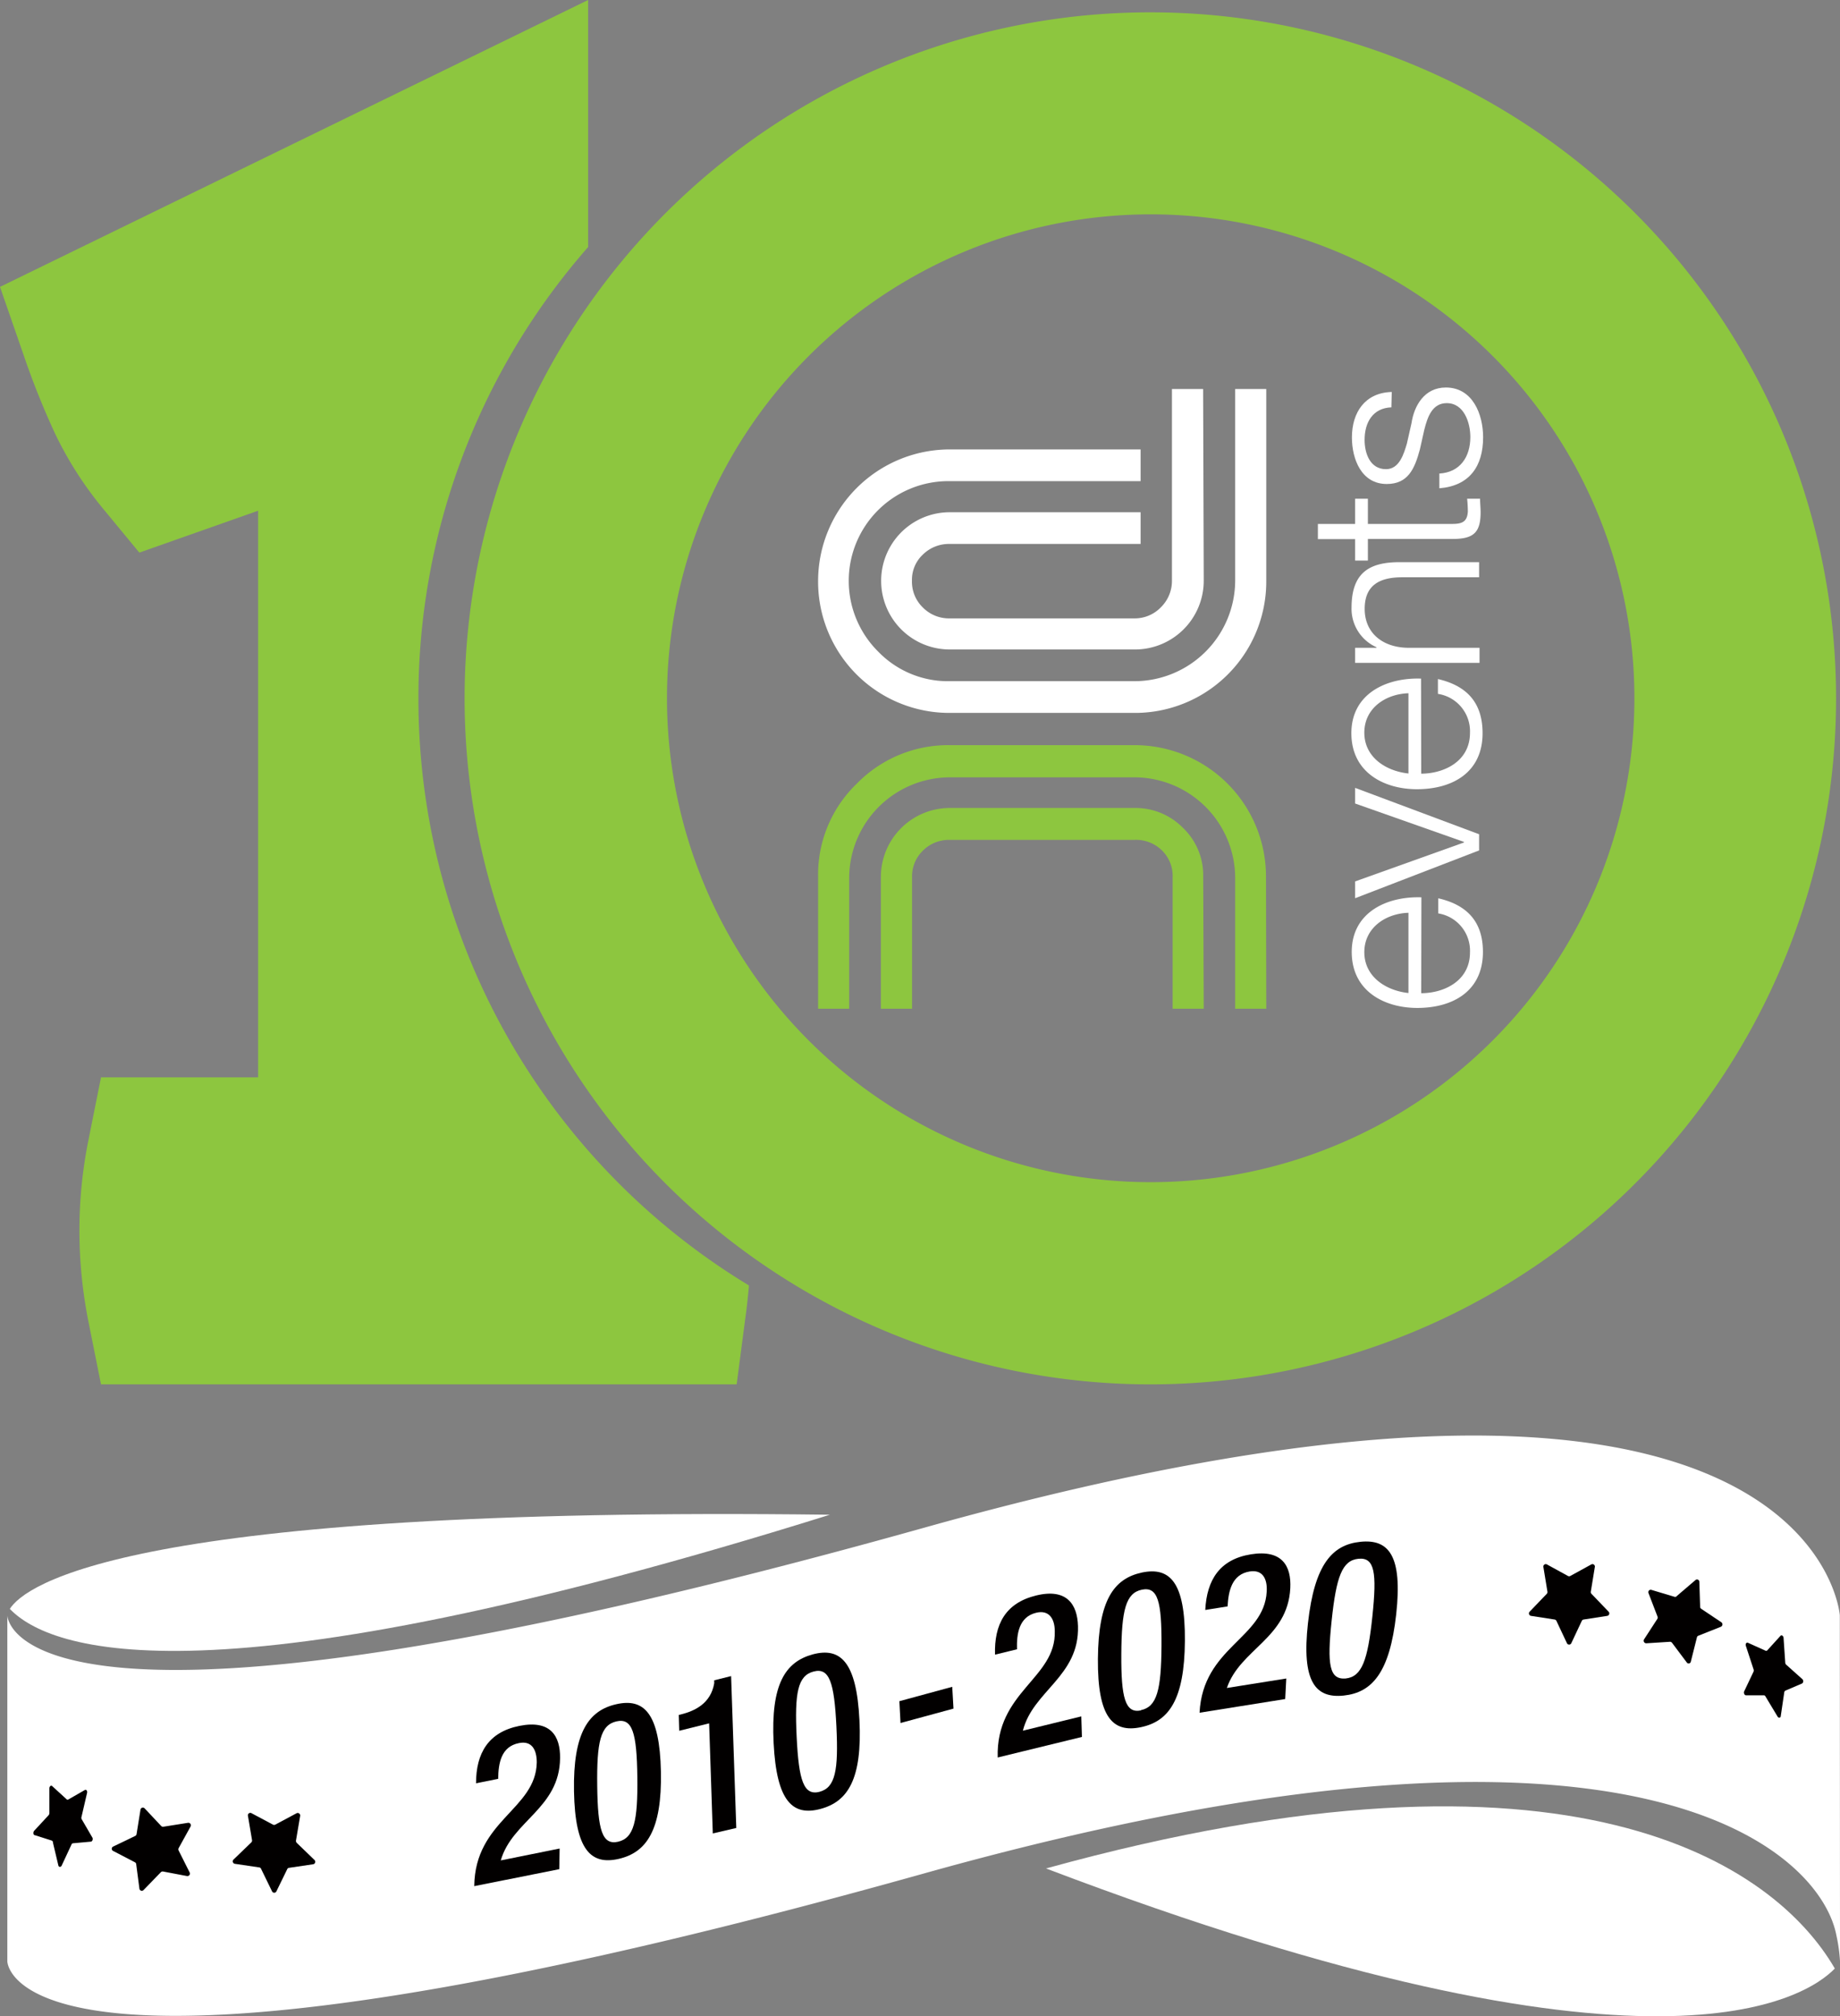<?xml version="1.0" encoding="utf-8"?><svg xmlns="http://www.w3.org/2000/svg" viewBox="0 0 206.02 225.67"><rect x="0" y="0" width="206.02" height="225.67" fill="#808080" stroke="none"/> <defs> <style>.dn-events-green{fill: #8dc63f;}.dn-events-white{fill: #fff;}.dn-events-black{fill: #020000;}</style> </defs> <path class="dn-events-green" d="M46.85,78.16a76.5,76.5,0,0,1,19-50.51V0L0,32.11l2.67,7.7a89.79,89.79,0,0,0,3.5,8.73,41,41,0,0,0,5.51,8.56l3.92,4.75,13.3-4.69v63.42H11.31l-1.42,7.08a51.45,51.45,0,0,0-1,10,52.5,52.5,0,0,0,1,10.2l1.42,7.08H82.48l1-7.62c.16-1.15.28-2.3.38-3.45A76.73,76.73,0,0,1,46.85,78.16Z"/> <path class="dn-events-green" d="M128.81,1.38a76.78,76.78,0,1,0,76.77,76.78A76.77,76.77,0,0,0,128.81,1.38Zm0,130.93A54.16,54.16,0,1,1,183,78.16,54.16,54.16,0,0,1,128.81,132.31Z"/> <path class="dn-events-white" d="M117.12,209.12c68.39,26,85.25,14.38,88.32,11.2C198.74,208.77,176.13,192.83,117.12,209.12Z"/> <path class="dn-events-white" d="M92.92,169.53c-78.67-1-90.15,7.92-91.82,10.54C5.57,184.72,23.23,191.32,92.92,169.53Z"/> <path class="dn-events-white" d="M206,180.78S203.25,143,103.42,171C.82,199.71.82,180.78.82,180.78V219.5s0,18.93,102.6-9.81c80.61-22.58,100.51-2.11,102.2,6.94a18.22,18.22,0,0,1,.4,2.87Z"/> <path class="dn-events-black" d="M62.62,209.2l-9.52,1.9c.08-7.38,6.91-8.58,7-13.85,0-1.4-.54-2.46-2-2.16-2,.39-2.3,2.27-2.32,4l-2.48.5c0-3.38,1.39-5.74,4.87-6.43s4.57,1.14,4.54,3.61c-.06,5.63-5.36,7-6.64,11.45l6.59-1.33Z"/> <path class="dn-events-black" d="M69,190.74c3.11-.71,4.87,1,5,7.55s-1.62,9.05-4.73,9.76-4.88-1-5-7.56S65.9,191.44,69,190.74Zm.2,15.39c1.79-.41,2.22-2.31,2.16-7.25s-.55-6.63-2.34-6.22-2.21,2.3-2.15,7.24S67.43,206.53,69.21,206.13Z"/> <path class="dn-events-black" d="M79.81,205.2l-.41-12.32-3.35.83L76,191.94l.25-.06c1.55-.39,3.33-1.22,3.72-3.49l0-.33,1.89-.47.58,17Z"/> <path class="dn-events-black" d="M91,185.16c3.08-.82,4.91.79,5.23,7.37s-1.29,9.11-4.37,9.93-4.91-.79-5.24-7.38S87.93,186,91,185.16Zm.76,15.38c1.77-.47,2.13-2.39,1.89-7.32s-.79-6.61-2.56-6.14-2.13,2.38-1.89,7.32S90,201,91.78,200.54Z"/> <path class="dn-events-black" d="M100.7,190.4l5.92-1.61.14,2.44-5.93,1.61Z"/> <path class="dn-events-black" d="M121.14,194.4l-9.43,2.3c-.22-7.38,6.55-8.86,6.39-14.13,0-1.39-.64-2.42-2.08-2.07-1.94.47-2.2,2.37-2.15,4.09l-2.46.6c-.1-3.38,1.16-5.78,4.6-6.62s4.62,1,4.69,3.42c.17,5.63-5.06,7.26-6.17,11.71l6.54-1.6Z"/> <path class="dn-events-black" d="M127.86,176c3.12-.65,4.86,1.06,4.81,7.66s-1.81,9-4.93,9.65-4.86-1.06-4.81-7.65S124.73,176.67,127.86,176Zm-.11,15.4c1.79-.37,2.27-2.26,2.3-7.21s-.41-6.64-2.2-6.27-2.27,2.26-2.3,7.2S126,191.79,127.75,191.43Z"/> <path class="dn-events-black" d="M143.9,190.16l-9.59,1.53c.38-7.37,7.25-8.3,7.52-13.57.08-1.39-.44-2.47-1.9-2.24-2,.32-2.39,2.19-2.48,3.91l-2.5.4c.17-3.38,1.63-5.67,5.12-6.23s4.53,1.32,4.4,3.79c-.29,5.62-5.63,6.83-7.1,11.17l6.65-1.06Z"/> <path class="dn-events-black" d="M152.33,172.56c3.17-.32,4.72,1.55,4,8.1s-2.71,8.78-5.88,9.11-4.73-1.55-4-8.11S149.16,172.88,152.33,172.56Zm-1.67,15.3c1.82-.19,2.48-2,3-6.93s.26-6.65-1.56-6.47-2.48,2-3,6.93S148.84,188,150.66,187.86Z"/> <path class="dn-events-black" d="M30.79,204.23l2.42-1.29a.28.28,0,0,1,.4.29L33.14,206a.33.33,0,0,0,.08.25l2,1.93a.28.28,0,0,1-.15.47l-2.71.4a.26.26,0,0,0-.2.15l-1.21,2.48a.27.27,0,0,1-.49,0l-1.21-2.48A.27.27,0,0,0,29,209l-2.71-.4a.28.28,0,0,1-.15-.47l2-1.93a.29.29,0,0,0,.08-.25l-.46-2.73a.27.27,0,0,1,.39-.29l2.42,1.29A.3.3,0,0,0,30.79,204.23Z"/> <path class="dn-events-black" d="M18.35,204.44l2.71-.43a.28.28,0,0,1,.28.41L20,206.85a.3.3,0,0,0,0,.26l1.24,2.47a.28.28,0,0,1-.3.39l-2.69-.51a.3.3,0,0,0-.24.08l-1.94,2a.27.27,0,0,1-.46-.16l-.36-2.74a.26.26,0,0,0-.14-.21l-2.44-1.27a.27.27,0,0,1,0-.49l2.47-1.19a.26.26,0,0,0,.15-.2l.44-2.74a.27.27,0,0,1,.46-.15l1.88,2A.32.32,0,0,0,18.35,204.44Z"/> <path class="dn-events-black" d="M7.6,201.43l1.9-1.09c.15-.09.3.1.25.32l-.62,2.67a.35.35,0,0,0,0,.25l1.21,2.08c.1.17,0,.44-.16.46l-2,.18a.2.2,0,0,0-.17.13L6.9,208.81c-.1.19-.3.17-.36,0l-.61-2.57A.24.24,0,0,0,5.8,206l-1.92-.61c-.16,0-.19-.33-.06-.48l1.63-1.76a.38.38,0,0,0,.08-.24l0-2.75c0-.23.18-.38.31-.26l1.62,1.48A.17.17,0,0,0,7.6,201.43Z"/> <path class="dn-events-black" d="M175.81,176.39l2.37-1.3a.27.27,0,0,1,.39.29l-.45,2.75a.28.28,0,0,0,.07.25l1.92,2a.28.28,0,0,1-.15.47l-2.65.41a.28.28,0,0,0-.2.15l-1.18,2.51a.27.27,0,0,1-.48,0l-1.18-2.51a.28.28,0,0,0-.2-.15l-2.65-.41a.28.28,0,0,1-.15-.47l1.92-2a.28.28,0,0,0,.07-.25l-.45-2.75a.27.27,0,0,1,.39-.29l2.37,1.3A.26.26,0,0,0,175.81,176.39Z"/> <path class="dn-events-black" d="M187.77,178.61l2.07-1.77a.26.26,0,0,1,.43.2l.09,2.8a.27.27,0,0,0,.12.22l2.26,1.51a.29.29,0,0,1-.06.5l-2.51,1a.25.25,0,0,0-.17.19l-.68,2.7a.25.25,0,0,1-.46.1l-1.65-2.2a.28.28,0,0,0-.22-.11l-2.67.17a.29.29,0,0,1-.24-.44l1.5-2.31a.3.3,0,0,0,0-.26l-1-2.6a.27.27,0,0,1,.32-.37l2.57.77A.25.25,0,0,0,187.77,178.61Z"/> <path class="dn-events-black" d="M197.85,184.74l1.5-1.65c.13-.14.33,0,.35.22l.19,2.78a.32.32,0,0,0,.1.22l1.8,1.61a.32.32,0,0,1,0,.49l-1.89.81a.27.27,0,0,0-.12.18l-.39,2.65c0,.22-.25.26-.36.07l-1.36-2.26a.2.2,0,0,0-.18-.12l-2,0c-.16,0-.28-.25-.2-.44l1.05-2.21a.38.38,0,0,0,0-.26l-.86-2.62c-.07-.22.06-.42.23-.35l2,.9A.17.17,0,0,0,197.85,184.74Z"/> <path class="dn-events-white" d="M141.78,65A14.7,14.7,0,0,1,127,79.79H106.34A14.7,14.7,0,0,1,91.6,65,14.75,14.75,0,0,1,106.34,50.3h21.37v3.55H106.34a11.16,11.16,0,0,0-8,19.09,10.87,10.87,0,0,0,8,3.3H127A11.3,11.3,0,0,0,138.3,65V43.54h3.48Zm-7,0A7.7,7.7,0,0,1,127,72.69H106.34a7.68,7.68,0,1,1,0-15.36h21.37v3.55H106.34a4.16,4.16,0,0,0-3,1.18A3.86,3.86,0,0,0,102.11,65a4,4,0,0,0,1.23,3,4.1,4.1,0,0,0,3,1.21H127a4.06,4.06,0,0,0,3-1.26,4.14,4.14,0,0,0,1.22-3V43.54h3.49Z"/> <path class="dn-events-green" d="M141.78,112.9H138.3V98.15A11.3,11.3,0,0,0,127,87H106.35a11.3,11.3,0,0,0-11.27,11.2V112.9H91.6V98.11a14.12,14.12,0,0,1,4.33-10.4,14.27,14.27,0,0,1,10.42-4.31H127a14.7,14.7,0,0,1,14.75,14.71Zm-7,0h-3.48V98.15a4,4,0,0,0-1.23-3A4.15,4.15,0,0,0,127,94H106.35a4.13,4.13,0,0,0-3,1.19,4,4,0,0,0-1.23,3V112.9H98.63V98.1a7.72,7.72,0,0,1,7.72-7.67H127a7.46,7.46,0,0,1,5.46,2.23,7.33,7.33,0,0,1,2.26,5.44Z"/> <polygon class="dn-events-white" points="151.73 100.53 151.73 98.65 163.92 94.29 163.92 94.23 151.73 89.93 151.73 88.18 165.61 93.37 165.61 95.18 151.73 100.53"/> <path class="dn-events-white" d="M159.13,86.59c2.47,0,5.46-1.32,5.46-4.57A4.23,4.23,0,0,0,161,77.66V76c3.15.73,5,2.56,5,6.06,0,4.41-3.39,6.27-7.35,6.27-3.66,0-7.34-1.86-7.34-6.27s3.9-6.24,7.8-6.11Zm-1.43-9c-2.55.08-4.94,1.66-4.94,4.41s2.41,4.3,4.94,4.57Z"/> <path class="dn-events-white" d="M159.13,111.16c2.47,0,5.46-1.31,5.46-4.57a4.23,4.23,0,0,0-3.55-4.36v-1.69c3.15.72,5,2.55,5,6,0,4.41-3.39,6.27-7.35,6.27-3.66,0-7.34-1.86-7.34-6.27s3.9-6.24,7.8-6.11Zm-1.43-9c-2.55.08-4.94,1.67-4.94,4.41s2.41,4.3,4.94,4.57Z"/> <path class="dn-events-white" d="M151.73,74.19V72.5h2.39v-.06A4.71,4.71,0,0,1,151.33,68c0-3.9,2-5.08,5.35-5.08h8.93v1.69H157c-2.39,0-4.2.78-4.2,3.53s2.05,4.3,4.77,4.36h8.09v1.69Z"/> <path class="dn-events-white" d="M151.73,58.64V55.82h1.43v2.82h9.36c1.1,0,1.75-.16,1.83-1.37a14.09,14.09,0,0,0-.08-1.45h1.45c0,.51.06,1,.06,1.5,0,2.26-.76,3-3.12,3h-9.5v2.42h-1.43V60.34h-4.17v-1.7Z"/> <path class="dn-events-white" d="M155.79,45.59c-2.09.08-3,1.7-3,3.64,0,1.5.6,3.28,2.4,3.28,1.5,0,2-1.73,2.34-2.88l.51-2.26c.29-1.94,1.43-4,3.85-4,3,0,4.17,3,4.17,5.57,0,3.23-1.51,5.44-4.9,5.71V53c2.29-.13,3.47-1.83,3.47-4.09,0-1.59-.7-3.79-2.64-3.79-1.61,0-2.15,1.51-2.52,3l-.49,2.18c-.59,2.2-1.34,3.87-3.71,3.87-2.83,0-3.9-2.77-3.9-5.22,0-2.77,1.45-5,4.46-5.08Z"/></svg>
